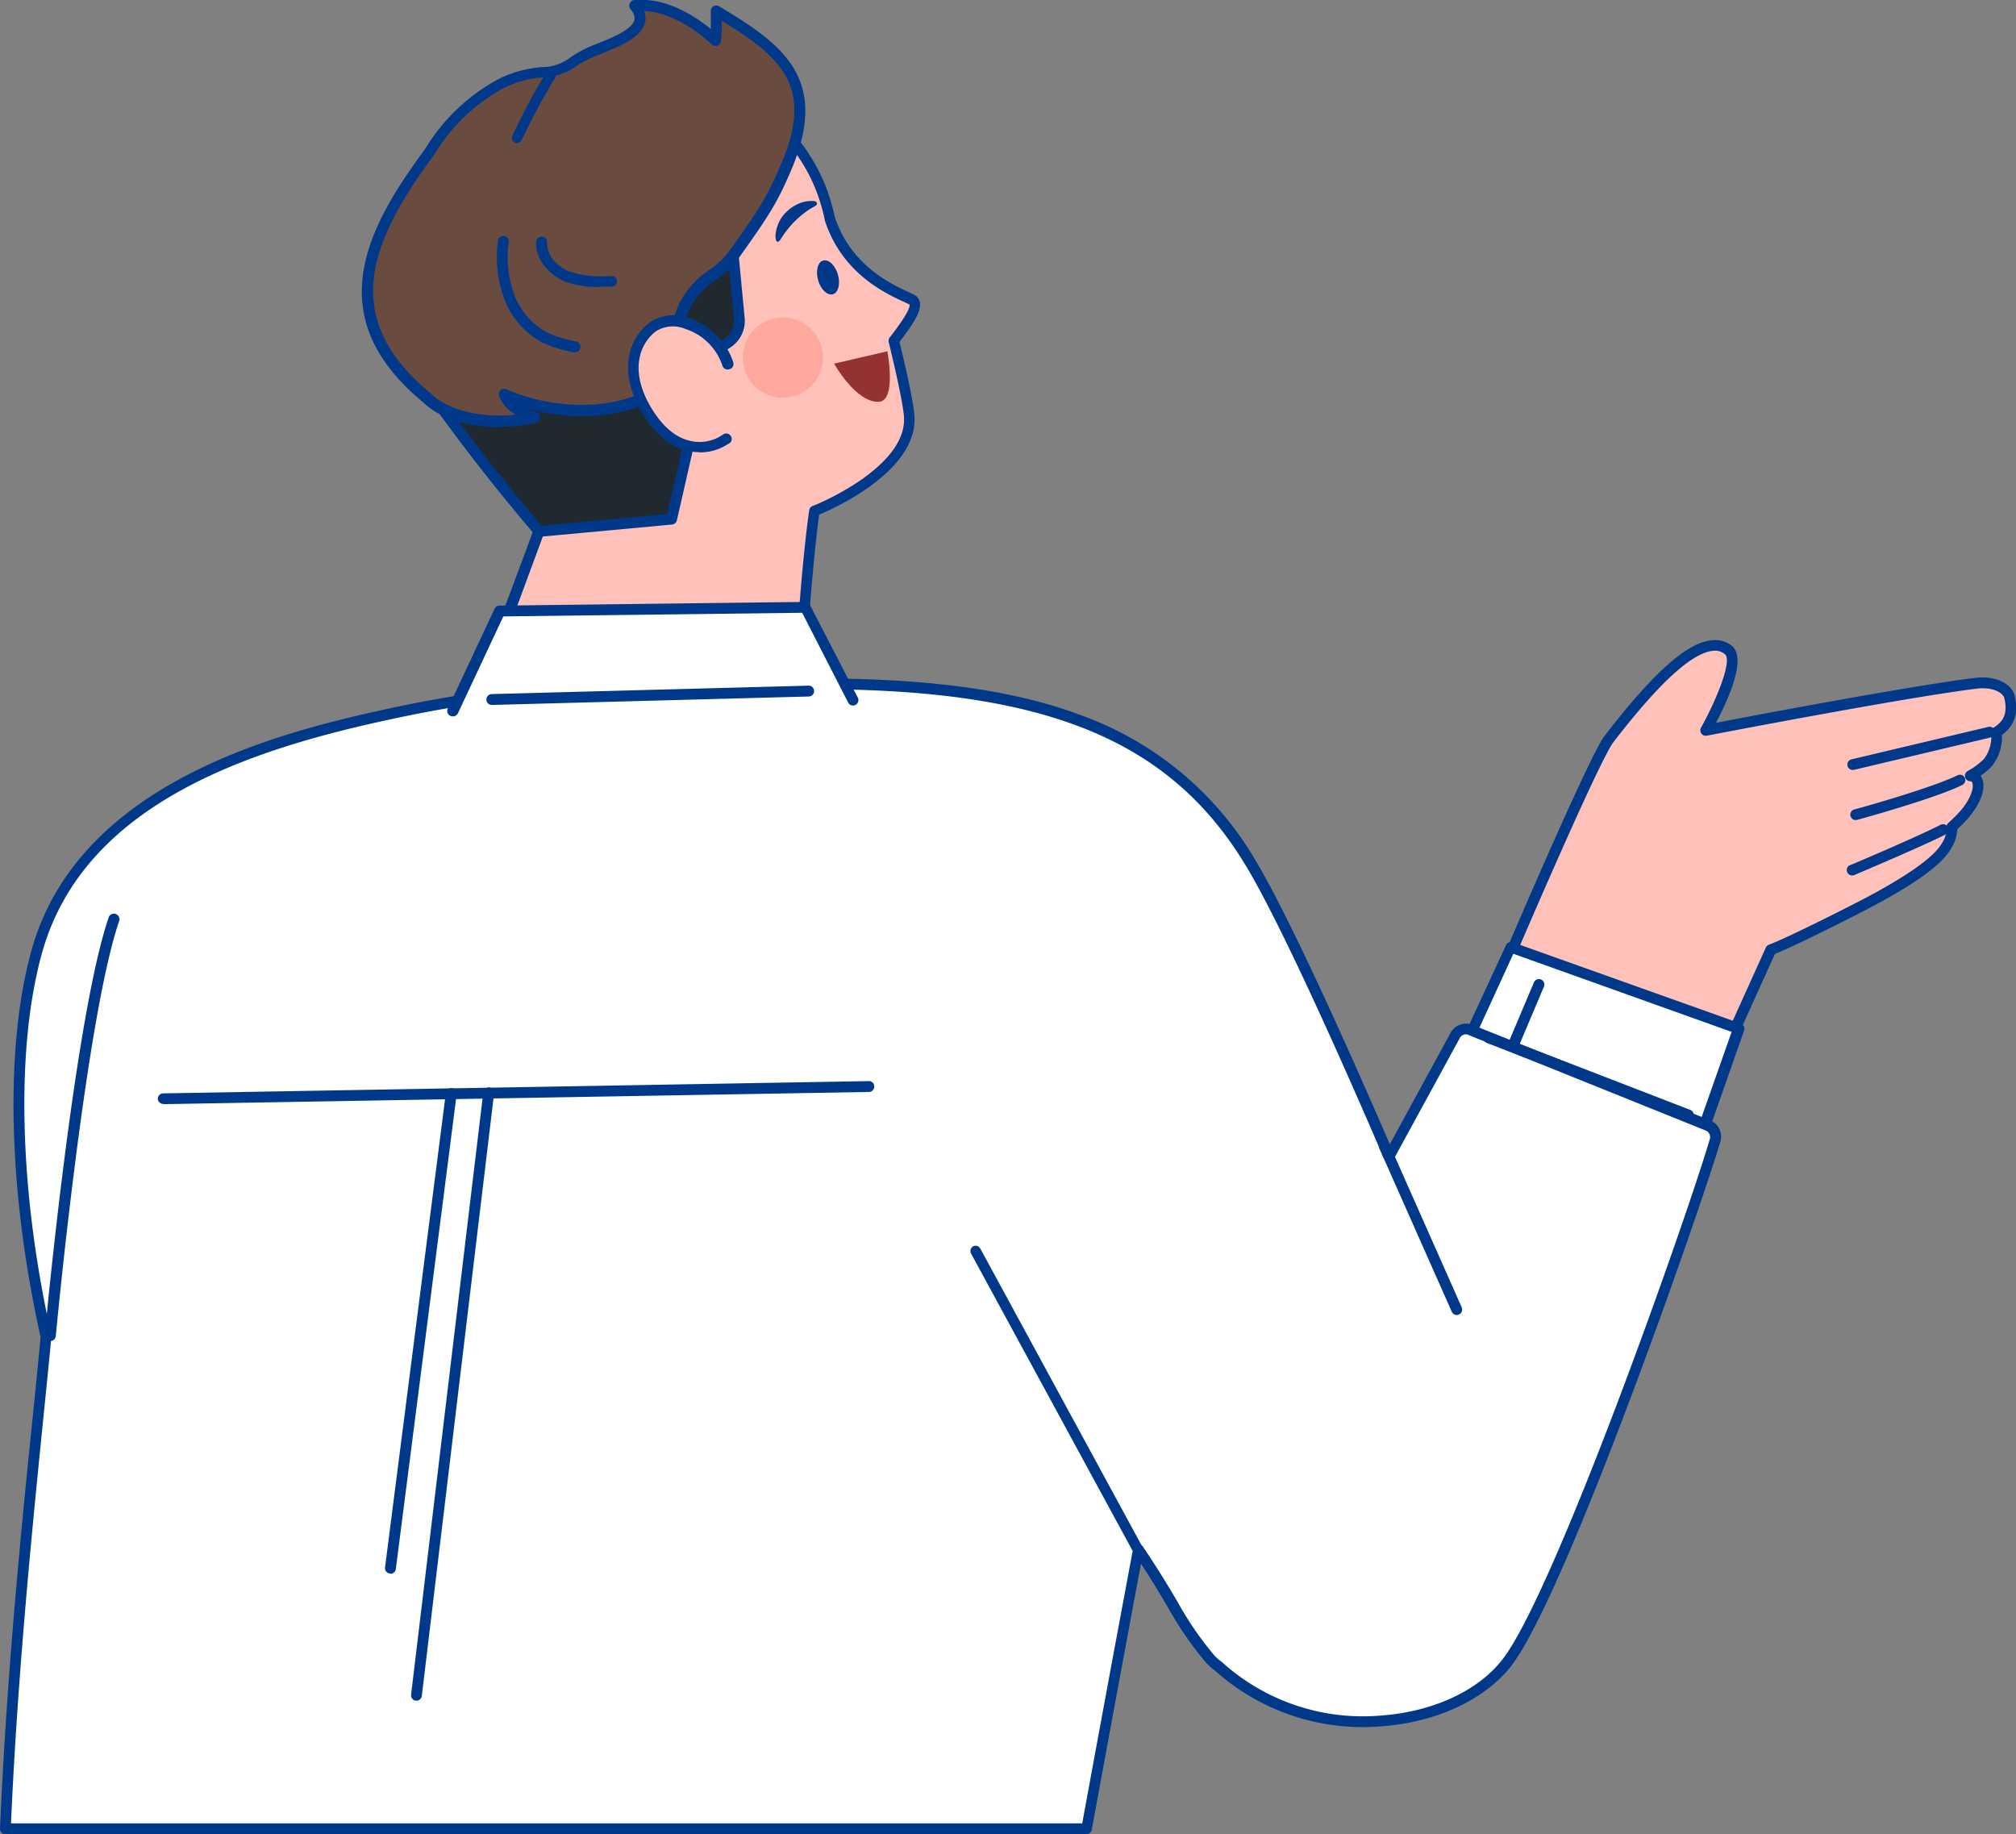 <svg xmlns="http://www.w3.org/2000/svg" viewBox="0 0 283.99 258.35"><rect x="0" y="0" width="283.99" height="258.35" fill="#808080" stroke="none"/><defs><style>.cls-1{fill:#ffc1ba;}.cls-2{fill:#01398a;}.cls-3{fill:#fff;}.cls-4{fill:#943232;}.cls-5{fill:#202830;}.cls-6{fill:#694b40;}.cls-7{fill:#ffa99e;}</style></defs><g id="Layer_2" data-name="Layer 2"><g id="Group_33252" data-name="Group 33252"><path id="Path_591318" data-name="Path 591318" class="cls-1" d="M283,98.14c-.29-1.2-2.13-2.23-4.75-1.9-10.61,1.31-38,6.63-38,6.63s5.41-9.43,3.23-11.29c-3.94-3.37-12.05,6.29-16.81,12.48-2.33,3-16.28,35.91-16.28,35.91l31.19,11.2,7.86-17.4c2.07-.77,8.58-4,13-6.3s10.18-5.65,11.63-8.24a4.32,4.32,0,0,0,.81-2.74c.38-.35.74-.69,1.08-1,3.12-3.12,3.22-6.08,1.52-6.2a11.21,11.21,0,0,0,2.48-1.85,5.87,5.87,0,0,0,1.19-4.28c1.27-.82,2.56-2.08,1.85-5"/><path id="Path_591319" data-name="Path 591319" class="cls-2" d="M241.57,151.93a.75.75,0,0,1-.26,0l-31.19-11.2a.76.76,0,0,1-.46-1l0,0c.57-1.34,14-33,16.37-36.08,6.78-8.81,11.56-13.08,15-13.45A3.72,3.72,0,0,1,244,91c2.08,1.78-.59,7.63-2.28,10.81,6-1.16,27.46-5.21,36.49-6.33,3.14-.39,5.22,1,5.59,2.47.75,3.09-.55,4.65-1.79,5.56a6.55,6.55,0,0,1-1.43,4.42,9.14,9.14,0,0,1-1.59,1.32,1.83,1.83,0,0,1,.25.48c.59,1.59-.46,4-2.69,6.26-.25.26-.53.53-.82.8a5.71,5.71,0,0,1-.94,2.81c-1.23,2.2-5.25,5.08-11.94,8.55-4.53,2.35-10.54,5.3-12.83,6.22l-7.73,17.12a.75.75,0,0,1-.7.44m-30.17-12.4,29.76,10.69,7.57-16.76a.8.8,0,0,1,.43-.4c2-.73,8.26-3.82,13-6.26,6.23-3.24,10.25-6.06,11.31-7.94a3.84,3.84,0,0,0,.72-2.25.78.78,0,0,1,.24-.69c.37-.34.73-.68,1.05-1,2.16-2.15,2.58-4,2.34-4.65a.32.32,0,0,0-.33-.24.76.76,0,0,1-.71-.81.78.78,0,0,1,.4-.63,10,10,0,0,0,2.28-1.7,5.1,5.1,0,0,0,1-3.64.77.77,0,0,1,.34-.75c1.06-.69,2.14-1.64,1.52-4.18-.18-.74-1.63-1.61-3.91-1.32-10.46,1.3-37.71,6.57-38,6.62a.76.76,0,0,1-.89-.6.75.75,0,0,1,.08-.53C242,98.2,244,93,243,92.16a2.18,2.18,0,0,0-1.72-.49c-3,.31-7.66,4.63-14,12.86-1.75,2.27-11,23.46-15.87,35"/><path id="Path_591320" data-name="Path 591320" class="cls-2" d="M261,108.45a.76.76,0,0,1-.18-1.5l19.28-4.57a.76.76,0,1,1,.35,1.48l-19.27,4.57a.55.55,0,0,1-.18,0"/><path id="Path_591321" data-name="Path 591321" class="cls-2" d="M261.41,115.51a.77.77,0,0,1-.76-.77.76.76,0,0,1,.56-.73c.11,0,10.87-3,14.54-4.81a.76.76,0,1,1,.68,1.36c-3.8,1.89-14.37,4.8-14.82,4.92a.64.64,0,0,1-.2,0"/><path id="Path_591322" data-name="Path 591322" class="cls-2" d="M260.92,123.31a.76.76,0,0,1-.77-.76.75.75,0,0,1,.47-.7c.1,0,9.8-4.15,12.75-5.68a.76.76,0,0,1,.7,1.36c-3,1.55-12.46,5.55-12.86,5.72a.8.8,0,0,1-.3.06"/><path id="Path_591323" data-name="Path 591323" class="cls-3" d="M212.8,133.4l-5.68,12.29,2.47,3.93,29.9,10.7,5.43-15.47Z"/><path id="Path_591324" data-name="Path 591324" class="cls-2" d="M239.49,161.08a.75.75,0,0,1-.26,0l-29.9-10.7a.8.8,0,0,1-.39-.31l-2.47-3.94a.79.79,0,0,1,0-.73l5.68-12.28a.77.77,0,0,1,.95-.4l32.12,11.45a.76.76,0,0,1,.46,1l-5.43,15.47a.76.76,0,0,1-.72.51M210.09,149,239,159.34l4.93-14-30.75-11L208,145.63Z"/><path id="Path_591325" data-name="Path 591325" class="cls-2" d="M213.08,148.18a.77.77,0,0,1-.76-.77.72.72,0,0,1,.06-.29l3.73-8.82a.77.77,0,0,1,1.41.6l-3.73,8.82a.77.77,0,0,1-.7.46"/><path id="Path_591326" data-name="Path 591326" class="cls-3" d="M240.74,158.55l-33.51-13.5a1.73,1.73,0,0,0-2.22.75l-9.31,17.08s-13-30.5-19.46-41.28c-11.63-19.4-30.77-25.17-60-25.31-23.64-.12-31,0-40.33.92a186.46,186.46,0,0,0-21.13,3.34c-15.53,3.36-43,10.4-49.48,33.18-4.14,14.47-3,35.43,1.23,54.5C5,204.23,1.94,230.3.76,257.58l152.34,0s3.41-18.64,7.28-39.32c5.5,8.17,5.63,10,9.87,15.11a6.86,6.86,0,0,0,1.39,1.3c12.54,11.7,33,9.15,40.59-.35s26.55-63.87,29.45-73.71a1.71,1.71,0,0,0-.94-2"/><path id="Path_591327" data-name="Path 591327" class="cls-2" d="M.76,258.35a.76.76,0,0,1-.76-.76v0c.92-21.41,3-42.4,4.58-57.71.42-4.19.82-8.14,1.14-11.56-4.63-20.72-5.07-41.19-1.2-54.76,2.89-10.12,10.2-18.31,21.74-24.34,9.34-4.88,19.56-7.48,28.32-9.38a187.5,187.5,0,0,1,21.21-3.35c9.27-1,16.52-1,40.41-.93,15.84.08,27.57,1.83,36.91,5.49a46.78,46.78,0,0,1,23.79,20.2c5.61,9.35,16.21,33.73,18.88,39.92l8.56-15.7a2.48,2.48,0,0,1,3.18-1.08L241,157.84l0,0a2.47,2.47,0,0,1,1.35,2.95c-2.6,8.84-21.83,64.25-29.58,74-3.73,4.67-10.51,7.8-18.14,8.36a31.21,31.21,0,0,1-23.53-7.89,8,8,0,0,1-1.49-1.41,48.88,48.88,0,0,1-5.08-7.44c-.94-1.59-2.06-3.51-3.8-6.16-3.68,19.7-6.9,37.28-6.93,37.46a.77.77,0,0,1-.76.63ZM103.09,97C89.22,97,83.2,97.23,76,98a184.5,184.5,0,0,0-21,3.32C35.26,105.55,12,113.11,6,133.94c-3.82,13.37-3.36,33.6,1.24,54.13a.86.86,0,0,1,0,.23c-.33,3.46-.73,7.46-1.16,11.69-1.52,15.11-3.6,35.74-4.53,56.83l150.9,0c.63-3.42,3.73-20.35,7.17-38.7a.76.76,0,0,1,1.38-.28c2.37,3.53,3.77,5.9,4.89,7.8a47.05,47.05,0,0,0,4.94,7.25,6,6,0,0,0,1.21,1.14l.1.08a29.6,29.6,0,0,0,22.42,7.52c7.21-.52,13.58-3.44,17-7.79,7.32-9.16,26-62.19,29.31-73.44a1,1,0,0,0-.5-1.13l-33.5-13.49h0a.93.93,0,0,0-1.22.41h0l-9.32,17.08a.76.76,0,0,1-1.37-.06c-.13-.3-13-30.57-19.41-41.19-10.53-17.56-27.74-24.78-59.4-24.94-5.06,0-9.37,0-13.11,0"/><path id="Path_591328" data-name="Path 591328" class="cls-2" d="M205.21,185.22a.78.78,0,0,1-.7-.46l-10.17-22.93a.77.77,0,1,1,1.4-.62l10.17,22.93a.76.76,0,0,1-.39,1,.78.78,0,0,1-.31.07"/><path id="Path_591329" data-name="Path 591329" class="cls-2" d="M160.64,219.61a.75.75,0,0,1-.67-.4l-23.19-42.67a.77.77,0,0,1,.31-1,.76.76,0,0,1,1,.31l23.19,42.67a.77.77,0,0,1-.3,1,.81.81,0,0,1-.37.09"/><path id="Path_591330" data-name="Path 591330" class="cls-2" d="M7.1,188.84H7a.76.76,0,0,1-.69-.83h0c.17-1.82,4.2-44.73,9-58.8a.77.77,0,0,1,1-.47.76.76,0,0,1,.47,1h0c-4.74,13.89-8.88,58-8.92,58.44a.77.77,0,0,1-.76.7"/><path id="Path_591331" data-name="Path 591331" class="cls-1" d="M125.88,48c2.15-2.75,3.72-5.15,2.58-5.76-1.65-.9-8.94-3.33-11.6-11.45-5.2-24.64-40-26.92-56.28-5.5-6.3,7.69,2.7,31.4,5.69,34.3,4.57,4.42,9.67,15.28,9.67,15.28l-8,21.56s44.31,5.76,45-4.52c.89-13.94,1.84-20,1.84-20s14.09-5.51,13.34-13.5C127.78,55.6,125.89,48,125.89,48"/><path id="Path_591332" data-name="Path 591332" class="cls-2" d="M91.89,98.79A210.79,210.79,0,0,1,67.8,97.17a.76.76,0,0,1-.66-.85.85.85,0,0,1,0-.17l7.93-21.26c-.84-1.74-5.36-10.89-9.37-14.77C62.47,57,53.36,32.88,60,24.79,68.7,13.3,83.71,7.61,97.33,10.66c10.7,2.4,18.09,9.65,20.27,19.91,2.24,6.79,7.92,9.43,10.35,10.55.37.17.66.3.88.43a1.41,1.41,0,0,1,.74,1c.23,1.09-.55,2.62-2.86,5.61.39,1.57,1.85,7.67,2.09,10.22.73,7.75-11,13.1-13.41,14.11-.22,1.59-1,7.75-1.76,19.46a4.51,4.51,0,0,1-1.78,3.23c-3.39,2.79-11.56,3.61-20,3.61M69,95.78c5.7.67,35.14,3.82,41.93-1.78a3,3,0,0,0,1.22-2.15c.88-13.81,1.84-20,1.85-20a.75.75,0,0,1,.47-.59c.14,0,13.55-5.4,12.86-12.72-.26-2.75-2.12-10.27-2.14-10.35a.79.79,0,0,1,.14-.65c2.64-3.39,2.86-4.36,2.8-4.64-.18-.1-.46-.22-.77-.37-2.62-1.21-8.74-4-11.18-11.5,0,0,0-.05,0-.08-2-9.67-9-16.51-19.11-18.77C84,9.24,69.56,14.7,61.19,25.74c-6,7.33,3,30.73,5.62,33.29,4.61,4.47,9.61,15,9.82,15.5a.75.75,0,0,1,0,.59Z"/><path id="Path_591333" data-name="Path 591333" class="cls-2" d="M115.07,28.62a.37.37,0,0,0-.11-.19c-.13-.14-.45-.11-.64-.12a4.45,4.45,0,0,0-1.4.22,5.57,5.57,0,0,0-2.06,1.24,4.93,4.93,0,0,0-1.32,2,5,5,0,0,0-.26,1.08,2,2,0,0,0,.07,1.06c.25.43.62-.2.76-.43s.39-.59.6-.87a13.53,13.53,0,0,1,3-2.91c.29-.2.59-.38.89-.55s.53-.29.48-.54"/><path id="Path_591334" data-name="Path 591334" class="cls-4" d="M125,49.48l-7.5,1.74s3.1,5.55,6.32,5.37c2.51-.15,1.18-7.11,1.18-7.11"/><path id="Path_591335" data-name="Path 591335" class="cls-2" d="M115.24,39.45c.36,1.31,1.28,2.19,2.06,2s1.11-1.45.74-2.76-1.28-2.19-2.06-2-1.11,1.45-.74,2.76"/><path id="Path_591336" data-name="Path 591336" class="cls-5" d="M104.13,44.86,102.35,26.1,74.9,34.88,58,51.44a277.08,277.08,0,0,0,18,23.41L94.6,73.12,99.87,50l2.61-1.72a3.67,3.67,0,0,0,1.65-3.43"/><path id="Path_591337" data-name="Path 591337" class="cls-2" d="M75.94,75.61a.75.75,0,0,1-.58-.27,278.92,278.92,0,0,1-18-23.48.77.77,0,0,1,.1-1L74.36,34.34a.77.77,0,0,1,.31-.19l27.44-8.78a.76.76,0,0,1,1,.5.41.41,0,0,1,0,.16l1.79,18.76a4.45,4.45,0,0,1-2,4.14l-2.35,1.55-5.2,22.81a.78.78,0,0,1-.68.59L76,75.61h-.07M59,51.53a283.71,283.71,0,0,0,17.3,22.52L94,72.4l5.15-22.57a.73.73,0,0,1,.32-.46l2.62-1.72a2.89,2.89,0,0,0,1.3-2.72l-1.7-17.82L75.31,35.56Z"/><path id="Path_591338" data-name="Path 591338" class="cls-6" d="M100.89,1.57a31.6,31.6,0,0,1-.09,4.13C97.76,2.94,93.72.44,89.4.8c3.13,3.7-4.11,5.52-6.56,6.72-2,.85-3.54,2.57-5.7,2.63a15.53,15.53,0,0,0-6.55,1.63,26,26,0,0,0-10.08,9.63c-9,12.14-14,23.47-.4,34.68,3.48,3.41,10.4,4,15.13,2.77,0,0-3.65-1.09-4.23-3.2,6.16,2.76,15.56,3.46,21.52-.51,3.42-4,1.65-9.4,5-13.63,1.42-2.12,4.21-3.15,5.74-5.27C108,29.61,109,27.91,111,23.11,115.7,11.4,110,7,100.89,1.58"/><path id="Path_591339" data-name="Path 591339" class="cls-2" d="M70.4,60.19c-4,0-8.26-1.06-10.8-3.53C53.11,51.29,50.33,45.52,51.09,39S56,26.28,59.87,21a27.22,27.22,0,0,1,10.38-9.88,16.35,16.35,0,0,1,6.86-1.7A6.89,6.89,0,0,0,80.47,8a15.7,15.7,0,0,1,2-1.15c.46-.22,1-.45,1.7-.72C86.13,5.35,89,4.2,89.37,2.82c0-.17.17-.67-.55-1.53A.76.76,0,0,1,88.91.21.74.74,0,0,1,89.34,0c4.18-.35,8,1.83,10.79,4.08q0-1.26,0-2.52a.76.76,0,0,1,.73-.79.72.72,0,0,1,.42.11c9.2,5.44,15.33,10.25,10.43,22.47-2.06,4.91-3.09,6.65-7.87,13.3a13.2,13.2,0,0,1-3,2.76,11.09,11.09,0,0,0-2.71,2.49.08.08,0,0,1,0,0c-1.5,1.93-1.87,4.13-2.25,6.45s-.84,5-2.71,7.21a1.07,1.07,0,0,1-.16.14c-5.18,3.46-12.8,3.53-18.87,1.8a9.68,9.68,0,0,0,1.38.55.76.76,0,0,1,0,1.47,20.64,20.64,0,0,1-5,.59M90.74,1.54a2.74,2.74,0,0,1,.12,1.65c-.54,2.14-3.61,3.36-6.08,4.34-.65.26-1.2.48-1.61.68h0a16,16,0,0,0-1.85,1,8.22,8.22,0,0,1-4.13,1.65,14.8,14.8,0,0,0-6.23,1.54,25.64,25.64,0,0,0-9.78,9.36l0,0c-3.59,4.85-7.8,11.2-8.51,17.33-.7,6,1.91,11.3,8,16.31l0,0c2.73,2.67,7.77,3.47,12,3a5,5,0,0,1-2.38-2.69.76.76,0,0,1,1-.9c6,2.66,14.94,3.37,20.7-.39,1.54-1.86,1.9-4.06,2.29-6.39s.81-4.89,2.55-7.12a12.26,12.26,0,0,1,3-2.83,12,12,0,0,0,2.69-2.43c4.7-6.53,5.7-8.23,7.7-13C114.57,12.16,110,8,101.68,2.93c0,.95,0,1.9-.12,2.84a.76.76,0,0,1-.83.69.73.73,0,0,1-.44-.19C98,4.16,94.52,1.75,90.75,1.54"/><path id="Path_591340" data-name="Path 591340" class="cls-1" d="M92,46c-2.4,1.79-4.48,6-.76,12,4.1,6.6,9.17,5.19,11,3.81l.25-10.55C101.13,46.44,95,43.75,92,46"/><path id="Path_591341" data-name="Path 591341" class="cls-2" d="M98.57,63.69a7.09,7.09,0,0,1-1.38-.13c-2.53-.49-4.75-2.23-6.58-5.2-3.85-6.2-1.89-10.88,1-13a6,6,0,0,1,5.53-.52A9.72,9.72,0,0,1,103.28,51a.76.76,0,0,1-.52,1,.77.77,0,0,1-1-.51,8.12,8.12,0,0,0-5.19-5.15,4.5,4.5,0,0,0-4.14.3c-2.33,1.73-3.88,5.65-.57,11,1.6,2.58,3.47,4.1,5.57,4.5a5.74,5.74,0,0,0,4.37-.9.76.76,0,0,1,1,1.18l-.06,0a7.28,7.28,0,0,1-4.18,1.3"/><path id="Path_591342" data-name="Path 591342" class="cls-2" d="M72.87,20.19a.76.76,0,0,1-.76-.76,1.07,1.07,0,0,1,.06-.3,95.2,95.2,0,0,1,4.81-9,.76.76,0,0,1,1-.25.75.75,0,0,1,.26,1,94.77,94.77,0,0,0-4.71,8.77.78.78,0,0,1-.7.47"/><path id="Path_591343" data-name="Path 591343" class="cls-2" d="M81.05,49.64l-.16,0a19.21,19.21,0,0,1-4.39-1.34A11.54,11.54,0,0,1,71,42a16.75,16.75,0,0,1-.84-8.18.77.77,0,0,1,1.52.19h0a15.31,15.31,0,0,0,.74,7.44,10,10,0,0,0,4.73,5.42,17.43,17.43,0,0,0,4,1.22.76.76,0,0,1,.59.91.77.77,0,0,1-.75.6"/><path id="Path_591344" data-name="Path 591344" class="cls-2" d="M84.53,40.41a12.9,12.9,0,0,1-5-.78c-2-.84-4.18-3-4-5.6a.77.77,0,0,1,.82-.71.76.76,0,0,1,.71.81h0C77,36,78.53,37.56,80.15,38.22a14.92,14.92,0,0,0,6,.64h0a.76.76,0,1,1,0,1.52c-.54,0-1.1,0-1.67,0"/><path id="Path_591345" data-name="Path 591345" class="cls-7" d="M115.86,49.47a5.65,5.65,0,1,1-6.47-4.68h0a5.64,5.64,0,0,1,6.47,4.68"/><path id="Path_591346" data-name="Path 591346" class="cls-3" d="M113.42,85.54l-43.06.52-6.59,14.08,56.39-1.53Z"/><path id="Path_591347" data-name="Path 591347" class="cls-2" d="M63.77,100.9a.77.77,0,0,1-.77-.76.73.73,0,0,1,.08-.33l6.59-14.07a.75.75,0,0,1,.68-.44l43.06-.52a.73.73,0,0,1,.68.41l6.75,13.07a.76.76,0,0,1-1.36.7h0L113,86.31l-42.1.51-6.39,13.64a.77.77,0,0,1-.69.44"/><path id="Path_591348" data-name="Path 591348" class="cls-2" d="M69.29,99.29a.75.75,0,0,1-.77-.75.77.77,0,0,1,.75-.78L114,96.57h0a.77.77,0,0,1,0,1.53L69.31,99.29h0"/><path id="Path_591349" data-name="Path 591349" class="cls-2" d="M237.83,157.81a.81.81,0,0,1-.27-.05l-28.2-10.9a.77.77,0,0,1,.55-1.43l28.2,10.9a.77.77,0,0,1,.44,1,.76.76,0,0,1-.72.49"/><path id="Path_591350" data-name="Path 591350" class="cls-2" d="M23,155.48a.75.75,0,0,1-.77-.75A.76.76,0,0,1,23,154h0l99.48-1.73a.77.77,0,0,1,0,1.53h0l-99.48,1.72Z"/><path id="Path_591351" data-name="Path 591351" class="cls-2" d="M55,221.62h-.1a.75.75,0,0,1-.66-.85h0l8.57-66.84a.77.77,0,0,1,.86-.66.76.76,0,0,1,.66.85L55.76,221a.77.77,0,0,1-.76.67"/><path id="Path_591352" data-name="Path 591352" class="cls-2" d="M58.67,239.54h-.1a.76.76,0,0,1-.66-.85h0l10.16-84.76a.77.77,0,1,1,1.52.18L59.42,238.87a.76.76,0,0,1-.75.67"/></g></g></svg>